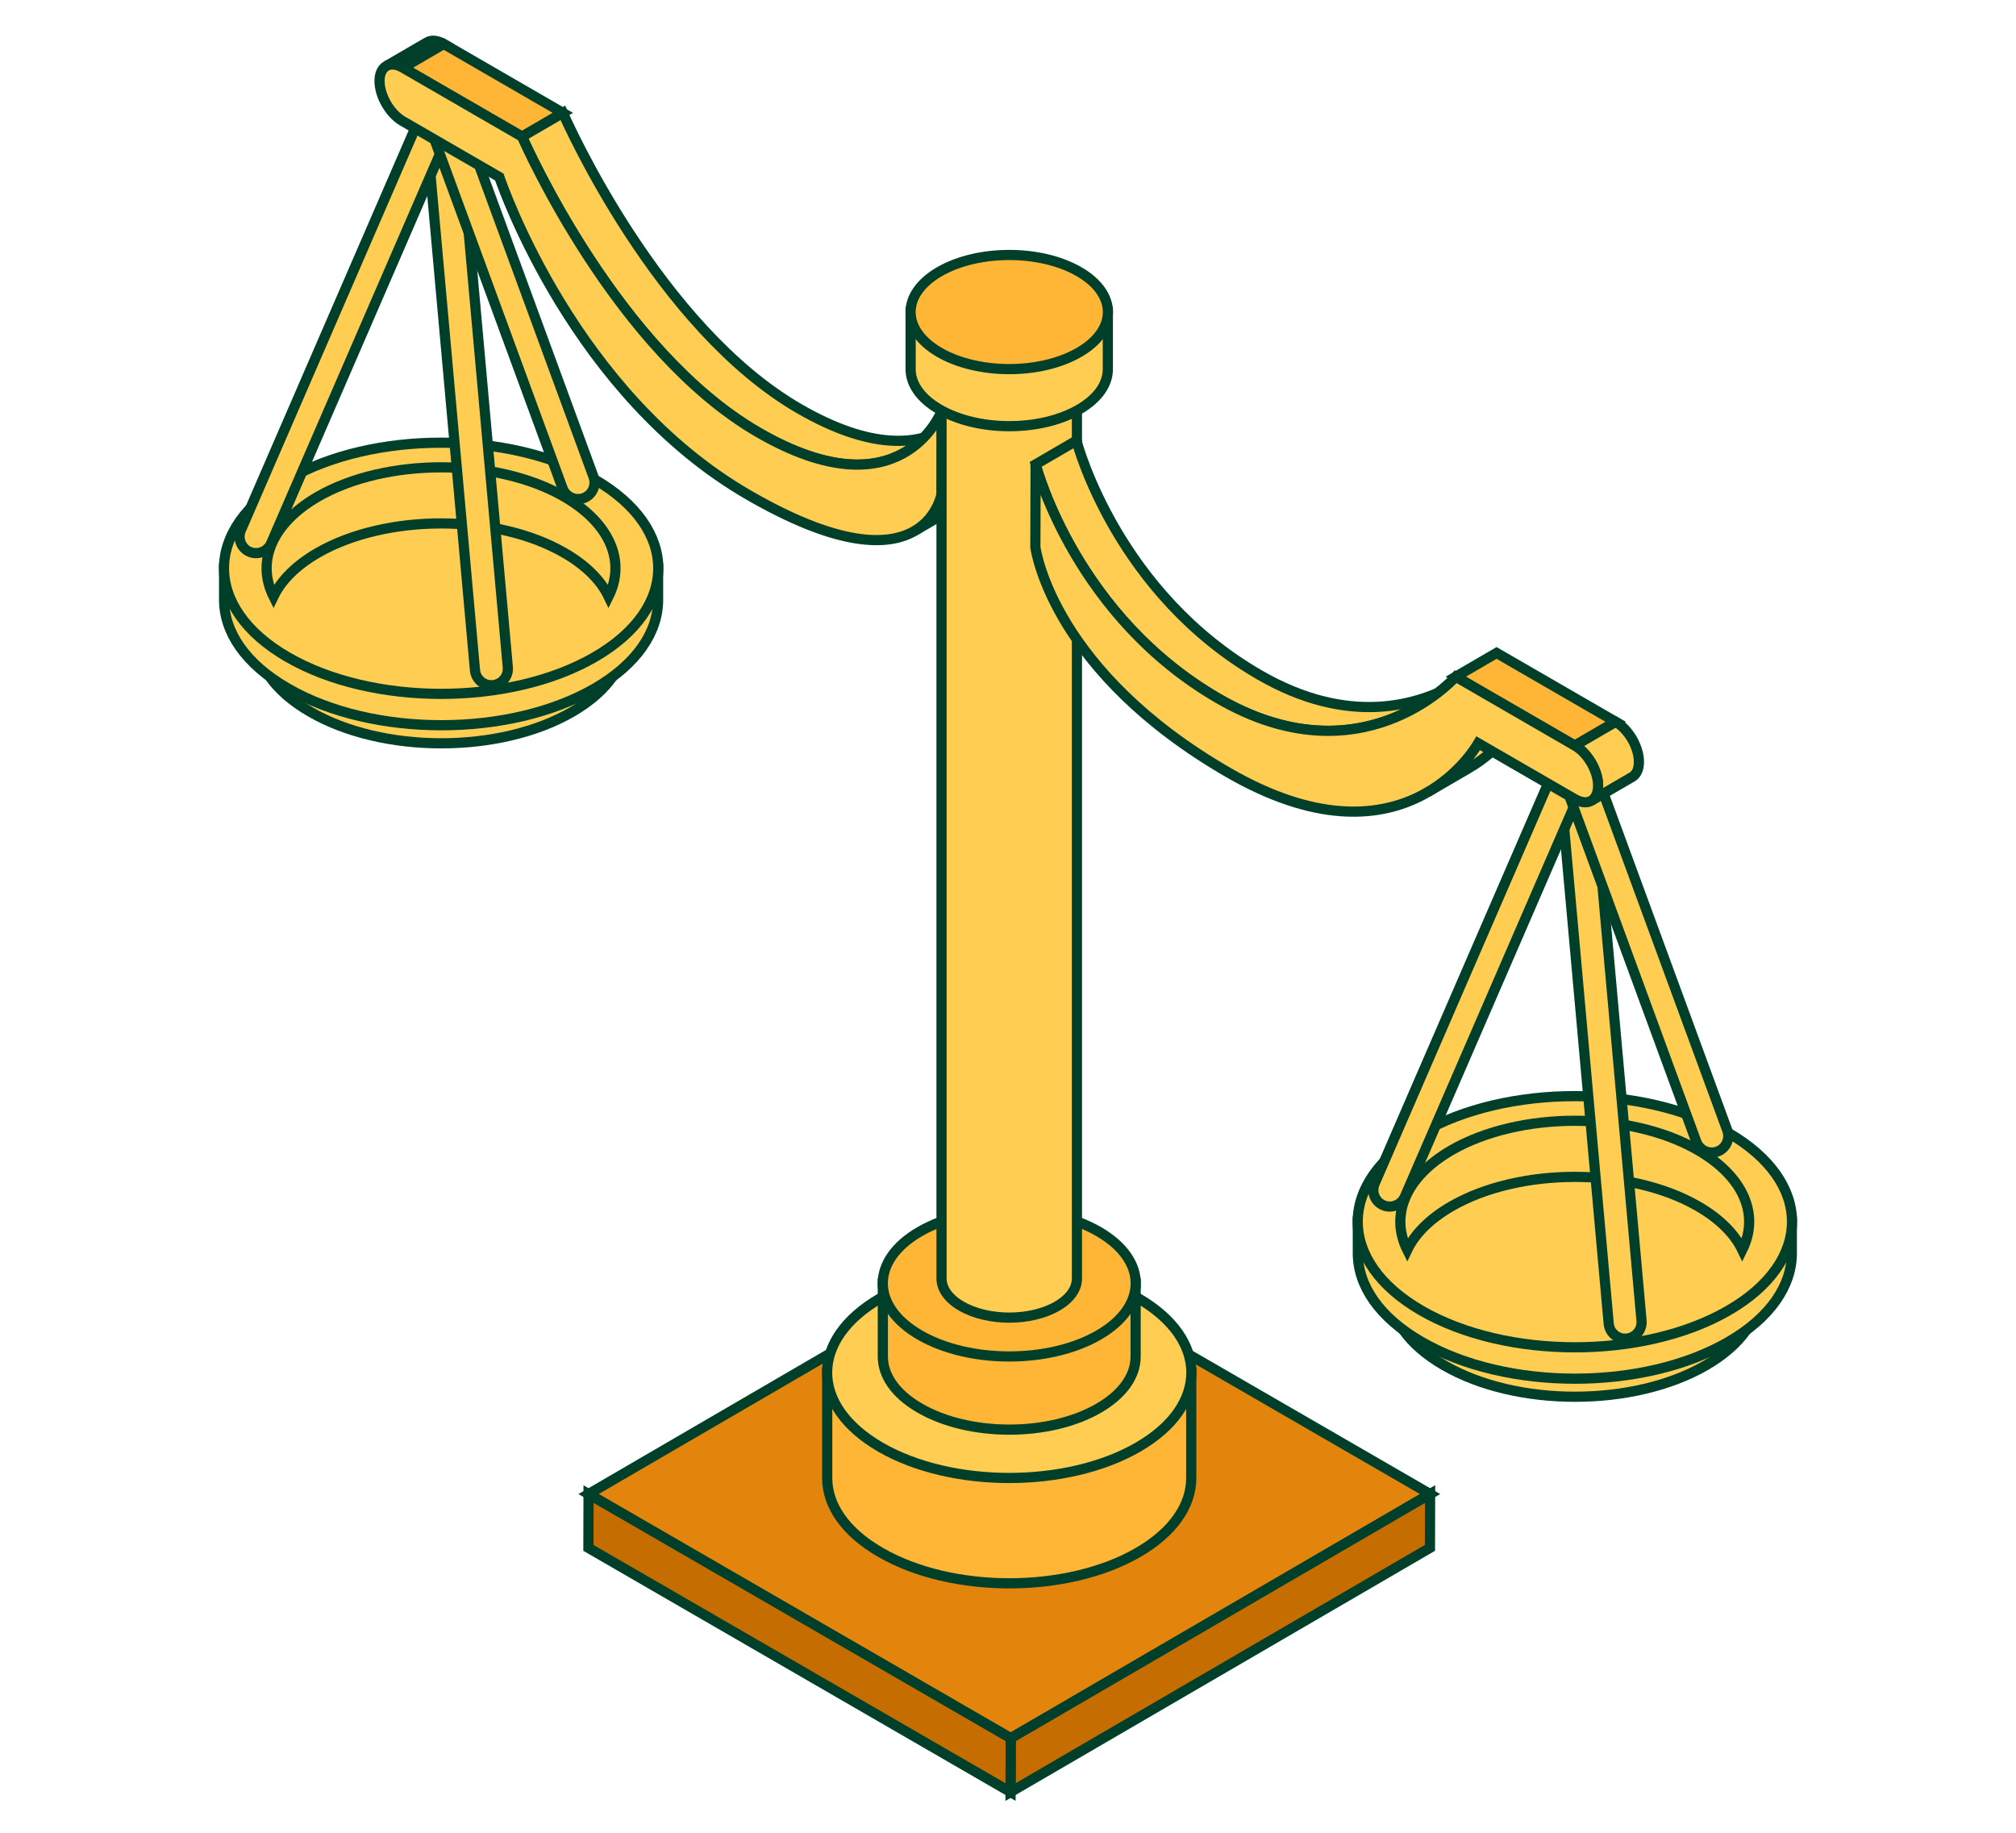 <svg width="99" height="90" viewBox="0 0 99 90" fill="none" xmlns="http://www.w3.org/2000/svg">
<path d="M70.228 73.367L49.633 85.358L28.902 73.367L49.498 61.377L70.228 73.367Z" fill="#E3850D" stroke="#00402A" stroke-width="0.5"/>
<path d="M70.228 73.367L70.221 76.009L49.625 88L49.633 85.358L70.228 73.367Z" fill="#C66D00" stroke="#00402A" stroke-width="0.5"/>
<path d="M49.633 85.358L49.625 88L28.895 76.01L28.902 73.367L49.633 85.358Z" fill="#C66D00" stroke="#00402A" stroke-width="0.5"/>
<path d="M86.422 62.009V63.336C86.422 64.687 85.534 66.022 83.774 67.044C80.221 69.103 74.465 69.103 70.912 67.044C69.136 66.022 68.248 64.687 68.248 63.336V62.009H86.422Z" fill="#FFCD52" stroke="#00402A" stroke-width="0.5"/>
<path d="M87.991 59.986V61.542C87.991 63.126 86.95 64.692 84.886 65.89C80.72 68.305 73.969 68.305 69.803 65.89C67.721 64.692 66.679 63.126 66.679 61.542V59.986H87.991Z" fill="#FFCD52" stroke="#00402A" stroke-width="0.5"/>
<path d="M84.877 64.354C80.713 66.763 73.961 66.763 69.797 64.354C65.633 61.946 65.633 58.041 69.797 55.632C73.961 53.224 80.713 53.224 84.877 55.632C89.041 58.041 89.041 61.946 84.877 64.354Z" fill="#FFCD52" stroke="#00402A" stroke-width="0.5"/>
<path d="M85.558 61.377C85.186 60.599 84.458 59.854 83.39 59.238C80.057 57.309 74.622 57.309 71.273 59.238C70.205 59.854 69.477 60.599 69.105 61.377C68.264 59.691 68.992 57.811 71.273 56.483C74.622 54.554 80.057 54.554 83.39 56.483C85.671 57.811 86.399 59.691 85.558 61.377Z" fill="#FFCD52" stroke="#00402A" stroke-width="0.5"/>
<path d="M79.803 65.737C79.389 65.737 79.037 65.421 78.999 65L76.531 37.547C76.492 37.101 76.819 36.707 77.265 36.667C77.702 36.626 78.102 36.955 78.143 37.401L80.611 64.854C80.65 65.3 80.323 65.694 79.878 65.734C79.853 65.735 79.829 65.737 79.803 65.737V65.737Z" fill="#FFCD52" stroke="#00402A" stroke-width="0.5"/>
<path d="M68.248 59.25C68.141 59.25 68.03 59.227 67.926 59.183C67.517 59.005 67.329 58.527 67.506 58.117L76.595 37.152C76.773 36.74 77.254 36.558 77.659 36.731C78.069 36.91 78.257 37.388 78.08 37.797L68.99 58.762C68.858 59.068 68.559 59.25 68.248 59.25H68.248Z" fill="#FFCD52" stroke="#00402A" stroke-width="0.5"/>
<path d="M84.061 56.595C83.733 56.595 83.423 56.393 83.301 56.065L76.578 37.755C76.424 37.334 76.639 36.868 77.058 36.713C77.48 36.566 77.941 36.773 78.097 37.194L84.822 55.505C84.975 55.926 84.76 56.391 84.341 56.546C84.248 56.579 84.155 56.595 84.062 56.595L84.061 56.595Z" fill="#FFCD52" stroke="#00402A" stroke-width="0.5"/>
<path d="M30.748 29.921V31.249C30.748 32.6 29.86 33.934 28.101 34.956C24.547 37.016 18.791 37.016 15.239 34.956C13.463 33.934 12.574 32.599 12.574 31.249V29.921H30.748Z" fill="#FFCD52" stroke="#00402A" stroke-width="0.5"/>
<path d="M32.317 27.898V29.454C32.317 31.038 31.276 32.604 29.212 33.802C25.046 36.217 18.295 36.217 14.129 33.802C12.047 32.604 11.005 31.038 11.005 29.454V27.898H32.317Z" fill="#FFCD52" stroke="#00402A" stroke-width="0.5"/>
<path d="M29.203 32.267C25.039 34.675 18.287 34.675 14.123 32.267C9.959 29.858 9.959 25.953 14.123 23.545C18.287 21.136 25.039 21.136 29.203 23.545C33.367 25.953 33.367 29.858 29.203 32.267Z" fill="#FFCD52" stroke="#00402A" stroke-width="0.5"/>
<path d="M29.884 29.289C29.512 28.511 28.784 27.766 27.716 27.15C24.384 25.221 18.948 25.221 15.599 27.15C14.532 27.766 13.804 28.511 13.431 29.289C12.59 27.604 13.318 25.723 15.599 24.395C18.948 22.466 24.384 22.466 27.716 24.395C29.997 25.723 30.726 27.604 29.884 29.289Z" fill="#FFCD52" stroke="#00402A" stroke-width="0.5"/>
<path d="M24.13 33.65C23.716 33.65 23.363 33.333 23.325 32.912L20.858 5.459C20.818 5.013 21.145 4.619 21.59 4.579C22.028 4.538 22.428 4.867 22.469 5.314L24.937 32.766C24.976 33.213 24.649 33.606 24.204 33.646C24.178 33.648 24.155 33.649 24.13 33.649V33.65Z" fill="#FFCD52" stroke="#00402A" stroke-width="0.5"/>
<path d="M12.574 27.162C12.467 27.162 12.356 27.14 12.252 27.096C11.843 26.917 11.655 26.439 11.832 26.029L20.921 5.064C21.099 4.653 21.58 4.471 21.985 4.643C22.395 4.822 22.583 5.3 22.406 5.71L13.317 26.674C13.184 26.98 12.886 27.162 12.575 27.162L12.574 27.162Z" fill="#FFCD52" stroke="#00402A" stroke-width="0.5"/>
<path d="M28.387 24.508C28.059 24.508 27.749 24.305 27.627 23.977L20.903 5.667C20.75 5.246 20.965 4.781 21.384 4.625C21.805 4.478 22.267 4.685 22.423 5.106L29.147 23.417C29.3 23.838 29.085 24.303 28.667 24.458C28.573 24.491 28.48 24.507 28.387 24.507V24.508Z" fill="#FFCD52" stroke="#00402A" stroke-width="0.5"/>
<path d="M18.969 3.244L20.974 2.077C21.182 1.956 21.471 1.973 21.792 2.159L19.787 3.327C19.466 3.141 19.177 3.123 18.969 3.244H18.969Z" fill="#FFCD52" stroke="#00402A" stroke-width="0.5"/>
<path d="M19.787 3.327L21.792 2.159L27.642 5.543L25.636 6.71L19.787 3.327Z" fill="#FFB536" stroke="#00402A" stroke-width="0.5"/>
<path d="M46.435 21.051L44.429 22.219C43.064 23.013 40.806 23.297 37.24 21.235C30.319 17.232 25.87 7.236 25.636 6.71L27.641 5.542C27.876 6.069 32.325 16.064 39.246 20.067C42.812 22.13 45.07 21.846 46.435 21.051Z" fill="#FFCD52" stroke="#00402A" stroke-width="0.5"/>
<path d="M46.917 24.906L44.912 26.073C46.008 25.435 46.225 24.331 46.248 24.214L48.254 23.047C48.231 23.164 48.013 24.268 46.917 24.906Z" fill="#FFCD52" stroke="#00402A" stroke-width="0.5"/>
<path d="M25.636 6.71C25.87 7.236 30.319 17.232 37.24 21.235C44.162 25.238 46.155 20.401 46.26 20.147L46.248 24.214C46.199 24.465 45.26 29.225 36.75 24.302C28.23 19.374 24.706 9.227 24.52 8.693L19.779 5.951C19.143 5.583 18.636 4.703 18.638 3.971C18.641 3.25 19.151 2.959 19.787 3.326L25.636 6.71L25.636 6.71Z" fill="#FFCD52" stroke="#00402A" stroke-width="0.5"/>
<path d="M46.26 20.147L48.265 18.979L48.254 23.047L46.248 24.214L46.26 20.147Z" fill="#FFCD52" stroke="#00402A" stroke-width="0.5"/>
<path d="M58.498 67.398V72.584C58.498 73.913 57.624 75.226 55.894 76.231C52.399 78.257 46.737 78.257 43.242 76.231C41.495 75.226 40.622 73.913 40.622 72.584V67.398H58.498Z" fill="#FFB536" stroke="#00402A" stroke-width="0.5"/>
<path d="M55.886 71.062C52.393 73.082 46.73 73.082 43.237 71.062C39.744 69.042 39.744 65.766 43.237 63.746C46.73 61.726 52.393 61.726 55.886 63.746C59.379 65.766 59.379 69.042 55.886 71.062H55.886Z" fill="#FFCD52" stroke="#00402A" stroke-width="0.5"/>
<path d="M55.767 63.014V66.616C55.767 67.538 55.161 68.45 53.959 69.148C51.532 70.555 47.6 70.555 45.173 69.148C43.96 68.45 43.353 67.538 43.353 66.616V63.014H55.767Z" fill="#FFB536" stroke="#00402A" stroke-width="0.5"/>
<path d="M53.953 65.558C51.528 66.962 47.595 66.961 45.17 65.558C42.744 64.156 42.744 61.881 45.17 60.478C47.595 59.076 51.528 59.076 53.953 60.478C56.379 61.881 56.379 64.156 53.953 65.558Z" fill="#FFB536" stroke="#00402A" stroke-width="0.5"/>
<path d="M52.885 18.915V62.781C52.885 63.276 52.56 63.764 51.917 64.138C50.617 64.891 48.511 64.891 47.211 64.138C46.561 63.764 46.236 63.276 46.236 62.781V18.915H52.885H52.885Z" fill="#FFCD52" stroke="#00402A" stroke-width="0.5"/>
<path d="M51.914 20.278C50.615 21.029 48.508 21.029 47.209 20.278C45.91 19.526 45.91 18.308 47.209 17.556C48.508 16.805 50.615 16.805 51.914 17.556C53.213 18.308 53.213 19.526 51.914 20.278Z" fill="#FFCD52" stroke="#00402A" stroke-width="0.5"/>
<path d="M71.62 33.518L69.615 34.685C67.646 35.831 64.233 36.846 59.839 34.306C52.918 30.302 50.959 23.18 50.856 22.805L52.861 21.637C52.964 22.012 54.923 29.135 61.845 33.138C66.237 35.679 69.651 34.664 71.62 33.518H71.62Z" fill="#FFCD52" stroke="#00402A" stroke-width="0.5"/>
<path d="M72.112 37.732L70.107 38.9C71.725 37.958 72.503 36.64 72.588 36.496L74.594 35.328C74.509 35.472 73.73 36.791 72.112 37.733V37.732Z" fill="#FFCD52" stroke="#00402A" stroke-width="0.5"/>
<path d="M71.488 33.23L73.493 32.063L79.343 35.446L77.337 36.613L71.488 33.23Z" fill="#FFB536" stroke="#00402A" stroke-width="0.5"/>
<path d="M80.151 38.153L78.145 39.32C78.35 39.201 78.477 38.946 78.478 38.582C78.48 37.861 77.973 36.981 77.337 36.613L79.342 35.446C79.978 35.814 80.485 36.694 80.483 37.415C80.482 37.779 80.356 38.033 80.151 38.153Z" fill="#FFCD52" stroke="#00402A" stroke-width="0.5"/>
<path d="M77.337 36.613C77.973 36.981 78.48 37.861 78.478 38.583C78.476 39.315 77.966 39.606 77.33 39.238L72.588 36.496C72.4 36.814 68.831 42.858 60.311 37.93C51.8 33.008 50.892 27.18 50.844 26.873L50.856 22.805C50.959 23.18 52.918 30.303 59.839 34.306C66.761 38.309 71.251 33.484 71.488 33.23L77.337 36.614V36.613Z" fill="#FFCD52" stroke="#00402A" stroke-width="0.5"/>
<path d="M54.403 15.319V18.129C54.403 18.849 53.93 19.56 52.992 20.105C51.099 21.202 48.031 21.202 46.138 20.105C45.192 19.56 44.718 18.849 44.718 18.129V15.319H54.403Z" fill="#FFCD52" stroke="#00402A" stroke-width="0.5"/>
<path d="M52.988 17.305C51.096 18.399 48.028 18.399 46.135 17.305C44.243 16.21 44.243 14.436 46.135 13.341C48.028 12.247 51.096 12.247 52.988 13.341C54.88 14.436 54.88 16.21 52.988 17.305V17.305Z" fill="#FFB536" stroke="#00402A" stroke-width="0.5"/>
</svg>
